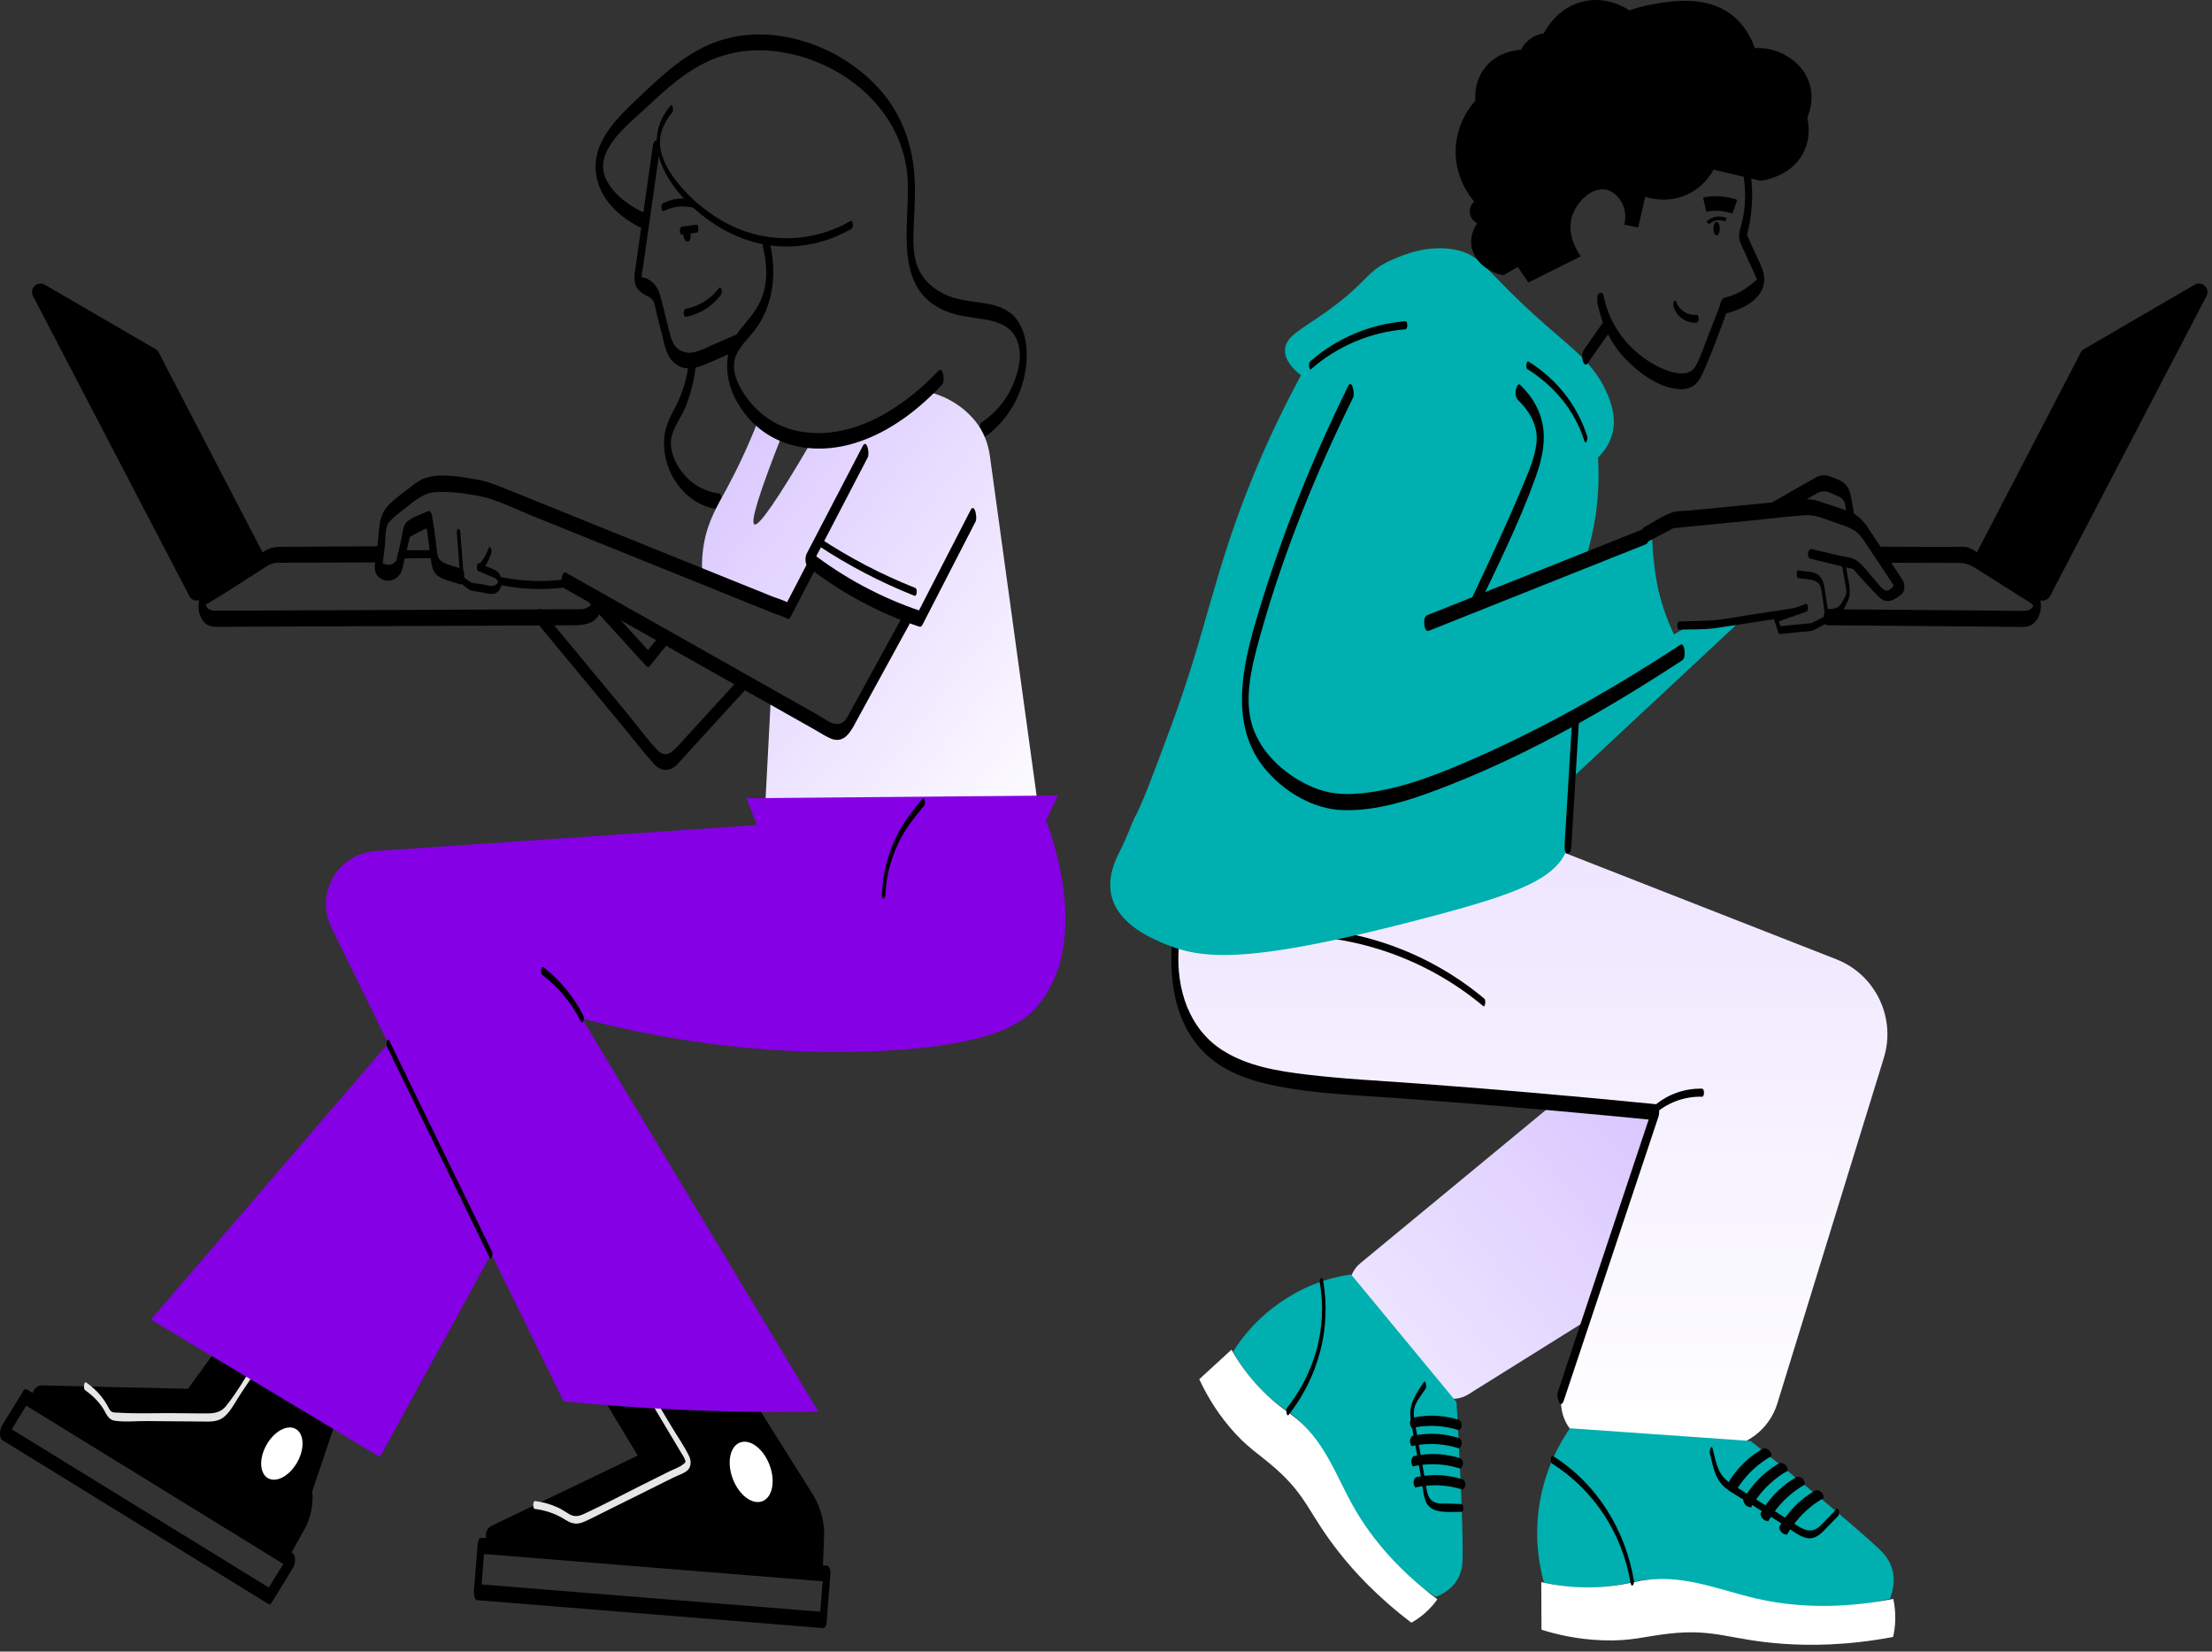 <svg width="296" height="221" viewBox="0 0 296 221" fill="none" xmlns="http://www.w3.org/2000/svg">
  <rect x="0" y="0" width="296" height="221" fill="#333333" stroke="none"/>
  <path
    d="M92.169 48.47C91.972 50.567 91.336 52.639 90.357 54.504C89.558 56.025 88.897 57.297 88.854 59.067C88.751 63.365 91.748 67.593 96.137 68.16C96.738 68.238 96.841 66.106 96.137 66.012C94.11 65.745 92.324 64.628 91.121 62.978C90.151 61.654 89.43 59.746 89.953 58.105C90.383 56.764 91.31 55.587 91.817 54.254C92.452 52.57 92.916 50.834 93.088 49.037C93.114 48.737 93.157 47.843 92.762 47.714C92.367 47.585 92.212 48.161 92.178 48.462L92.169 48.47Z"
    fill="black" />
  <path
    d="M86.266 28.505C84.222 27.551 82.118 26.081 81.114 24.001C79.284 20.237 84.008 16.73 86.369 14.504C89.135 11.9 92.02 9.261 95.601 7.843C99.182 6.425 103.055 6.459 106.688 7.422C114.219 9.416 120.746 15.475 121.416 23.503C121.931 29.622 119.166 38.586 126.551 41.629C128.2 42.308 129.969 42.445 131.713 42.729C133.456 43.012 135.217 43.597 136.024 45.359C136.925 47.336 136.316 49.759 135.474 51.65C134.581 53.644 133.181 55.285 131.378 56.506C130.82 56.884 131.094 58.947 131.627 58.577C134.933 56.334 136.986 52.587 137.346 48.625C137.518 46.725 137.303 44.663 136.256 43.03C135.388 41.68 134.014 41.036 132.494 40.718C130.596 40.322 128.621 40.305 126.809 39.557C124.997 38.81 123.494 37.503 122.79 35.69C122.086 33.876 122.206 31.994 122.275 30.155C122.361 28.118 122.507 26.09 122.404 24.061C122.189 19.669 120.798 15.501 117.886 12.158C115.267 9.15 111.789 6.906 108.01 5.669C104.232 4.431 100.118 4.182 96.288 5.437C92.114 6.803 88.86 9.837 85.734 12.794C82.608 15.75 78.58 19.377 79.989 24.328C80.813 27.241 83.355 29.347 86.009 30.585C86.653 30.885 86.85 28.788 86.258 28.513L86.266 28.505Z"
    fill="black" />
  <path
    d="M124.253 52.449C125.241 52.681 127.173 53.274 129.062 54.873C129.629 55.354 130.101 55.852 130.496 56.334C131.587 57.666 132.223 59.299 132.463 61.009C134.593 76.479 136.714 91.941 138.844 107.411C126.692 107.601 114.54 107.79 102.389 107.979C102.646 103.097 102.904 98.215 103.153 93.334L110.934 97.794C111.878 98.336 113.089 97.992 113.604 97.038C116.206 92.251 118.808 87.455 121.411 82.668C119.298 81.86 116.833 80.725 114.223 79.135C112.101 77.846 110.298 76.505 108.812 75.259C107.687 77.425 106.562 79.591 105.437 81.748C101.624 80.261 97.82 78.766 94.007 77.279C93.912 76.247 93.87 74.692 94.179 72.861C94.711 69.733 95.965 67.747 97.287 65.298C98.412 63.218 99.941 60.158 101.504 56.153C102.569 56.798 103.634 57.451 104.699 58.096C101.624 65.865 100.371 69.887 100.955 70.171C101.547 70.463 104.072 66.802 108.529 59.178C110.547 58.989 113.338 58.508 116.447 57.245C120.019 55.783 122.604 53.858 124.245 52.432L124.253 52.449Z"
    fill="url(#paint0_linear_2759_6455)" />
  <path
    d="M101.162 187.874L108.737 199.924C109.819 201.651 110.36 203.662 110.274 205.699L110.076 210.572L64.965 206.816L65.025 205.33C65.042 204.831 65.343 204.376 65.789 204.161L71.603 201.367L85.344 194.767L80.68 187.049L101.154 187.874H101.162Z"
    fill="black" />
  <path
    d="M71.609 201.91C73.052 202.099 74.426 202.571 75.654 203.362C76.994 204.221 77.715 203.878 79.063 203.207C82.043 201.729 85.015 200.242 87.995 198.764C88.725 198.403 89.455 198.042 90.185 197.672C90.726 197.406 91.687 197.114 92.091 196.65C92.538 196.134 92.478 195.369 92.194 194.802C91.507 193.401 90.562 192.069 89.764 190.728C88.888 189.258 88.012 187.789 87.127 186.319C86.921 185.975 86.732 186.981 86.887 187.247C88.304 189.619 89.721 192 91.138 194.372C91.267 194.595 91.438 194.819 91.541 195.051C91.808 195.635 91.816 195.635 91.327 196.005C90.837 196.375 90.082 196.624 89.506 196.916C88.227 197.552 86.956 198.188 85.676 198.824C83.194 200.062 80.729 201.385 78.205 202.546C77.457 202.889 76.925 203.027 76.178 202.606C75.671 202.322 75.216 201.978 74.675 201.729C73.705 201.274 72.665 200.99 71.601 200.852C71.3 200.809 71.249 201.884 71.601 201.927L71.609 201.91Z"
    fill="#E6E6E6" />
  <path
    d="M102.013 200.879C103.369 200.362 103.799 198.184 102.973 196.015C102.147 193.846 100.378 192.507 99.022 193.024C97.666 193.542 97.236 195.719 98.062 197.888C98.888 200.057 100.657 201.396 102.013 200.879Z"
    fill="white" />
  <path
    d="M110.151 215.695C104.93 215.274 99.7 214.853 94.479 214.432L69.617 212.429C67.702 212.274 65.796 212.12 63.88 211.965L64.336 213.323C64.499 211.252 64.671 209.18 64.834 207.118L64.379 207.908C69.6 208.33 74.83 208.751 80.051 209.172L104.913 211.174C106.828 211.329 108.734 211.484 110.65 211.638L110.194 210.281C110.031 212.352 109.86 214.423 109.696 216.486C109.671 216.787 109.628 217.681 110.023 217.809C110.418 217.938 110.581 217.363 110.607 217.062C110.77 214.99 110.942 212.919 111.105 210.856C111.13 210.547 111.156 209.541 110.65 209.498C105.428 209.077 100.198 208.656 94.977 208.235L70.115 206.232C68.2 206.078 66.294 205.923 64.379 205.768C64.07 205.743 63.941 206.361 63.923 206.559C63.76 208.63 63.589 210.702 63.425 212.764C63.4 213.074 63.374 214.079 63.88 214.122C69.102 214.543 74.332 214.965 79.553 215.386L104.415 217.388C106.33 217.543 108.236 217.698 110.151 217.852C110.778 217.904 110.847 215.764 110.151 215.704V215.695Z"
    fill="black" />
  <path
    d="M115.451 59.677C112.952 64.482 110.445 69.286 107.946 74.09C107.705 74.555 107.705 75.534 108.152 75.887C112.617 79.359 117.624 82.049 122.991 83.845C123.232 83.931 123.343 83.776 123.455 83.57C125.817 78.972 128.187 74.383 130.549 69.784C130.823 69.243 130.411 67.24 129.879 68.263C127.517 72.861 125.147 77.451 122.785 82.049L123.249 81.774C117.89 79.978 112.875 77.288 108.409 73.815L108.615 75.612C111.115 70.807 113.622 66.003 116.121 61.198C116.405 60.657 115.984 58.654 115.451 59.677Z"
    fill="black" />
  <path
    d="M121.086 81.911C119.059 85.607 117.032 89.311 115.005 93.007L113.631 95.508C113.245 96.213 112.91 96.909 111.931 96.874C111.132 96.849 110.213 96.109 109.561 95.731C101.025 90.91 92.488 86.097 83.952 81.275C81.213 79.728 78.464 78.181 75.725 76.634C75.132 76.299 74.892 78.379 75.476 78.705C82.604 82.728 89.732 86.75 96.859 90.772L108.865 97.545C109.569 97.94 110.265 98.396 110.995 98.748C113.082 99.754 113.975 97.631 114.774 96.161C117.101 91.915 119.428 87.661 121.755 83.415C122.047 82.882 121.644 80.88 121.086 81.894V81.911Z"
    fill="black" />
  <path
    d="M108.487 74.503C107.362 76.669 106.237 78.835 105.112 80.992L105.576 80.717C104.897 80.305 104.013 80.081 103.283 79.789L97.383 77.408L80.671 70.661L67.162 65.204C65.874 64.68 64.818 64.319 63.41 64.095C61.417 63.769 58.978 63.313 57.012 63.932C56.299 64.155 55.724 64.576 55.131 65.023C54.16 65.745 53.181 66.484 52.28 67.301C51.138 68.341 50.828 69.45 50.708 70.988C50.597 72.337 50.451 73.678 50.236 75.019C50.073 76.007 50.064 76.91 51.009 77.46C51.876 77.967 52.924 77.666 53.499 76.867C53.834 76.411 53.903 75.835 54.032 75.294L54.933 71.461L54.65 71.951C55.586 71.418 56.522 70.928 57.51 70.49L56.977 70C57.295 71.667 57.415 73.369 57.69 75.036C57.793 75.681 57.879 76.385 58.368 76.867C59.099 77.589 60.558 77.821 61.512 78.173C62.207 78.431 62.353 76.317 61.761 76.102C60.953 75.801 59.777 75.603 59.073 75.113C58.446 74.666 58.489 73.773 58.394 73.042C58.214 71.658 58.059 70.275 57.793 68.908C57.742 68.659 57.561 68.281 57.261 68.418C56.41 68.796 54.65 69.338 54.195 70.154C53.886 70.704 53.843 71.547 53.705 72.157C53.499 73.051 53.293 73.945 53.078 74.838C53.061 74.924 53.053 75.036 53.018 75.113C53.139 74.864 52.718 75.354 52.555 75.431C51.945 75.741 51.232 75.526 50.846 74.984L51.06 76.196C51.241 75.165 51.387 74.134 51.498 73.094C51.584 72.26 51.524 71.323 51.747 70.507C51.859 70.103 51.893 70.077 52.177 69.75C52.743 69.106 53.491 68.582 54.16 68.057C55.397 67.086 56.556 66.003 58.188 65.866C60.078 65.711 62.121 66.012 63.968 66.347C66.372 66.785 68.657 67.988 70.915 68.9C79.924 72.535 88.941 76.179 97.95 79.815L103.334 81.989C103.97 82.247 104.751 82.436 105.344 82.797C105.567 82.934 105.722 82.685 105.807 82.522C106.932 80.356 108.057 78.19 109.182 76.033C109.466 75.492 109.045 73.489 108.513 74.512L108.487 74.503Z"
    fill="black" />
  <path
    d="M87.355 19.566C86.608 24.817 85.861 30.068 85.114 35.32C85.002 36.127 84.796 36.978 84.959 37.795C85.114 38.56 85.526 38.989 86.17 39.376C86.625 39.651 87.243 39.849 87.458 40.339C87.69 40.855 87.759 41.516 87.896 42.058L88.566 44.671C88.892 45.934 89.081 47.421 90.043 48.383C91.486 49.827 93.152 49.286 94.758 48.59C96.115 47.997 97.48 47.412 98.837 46.819C99.421 46.57 99.258 44.456 98.588 44.748C97.463 45.238 96.338 45.719 95.213 46.209C93.976 46.742 92.645 47.584 91.271 47C89.897 46.415 89.734 44.98 89.399 43.682C89.038 42.264 88.695 40.846 88.317 39.436C88.051 38.431 87.252 37.417 86.161 37.15C85.732 37.047 85.912 37.4 85.869 36.987C85.835 36.635 85.981 36.17 86.032 35.827C86.445 32.922 86.857 30.017 87.269 27.112C87.604 24.783 87.93 22.462 88.265 20.133C88.308 19.832 88.317 18.938 87.939 18.809C87.527 18.68 87.398 19.265 87.355 19.557V19.566Z"
    fill="black" />
  <path
    d="M89.736 14.126C85.812 18.698 88.792 24.13 92.562 27.611C95.679 30.49 99.501 32.535 103.786 32.922C107.333 33.24 110.897 32.381 113.971 30.602C114.254 30.438 114.143 29.398 113.842 29.562C108.921 32.415 102.884 32.664 97.766 30.146C94.872 28.719 92.184 26.493 90.26 23.907C89.41 22.763 88.68 21.466 88.405 20.047C88.044 18.174 88.757 16.455 89.968 15.045C90.166 14.813 90.011 13.782 89.728 14.117L89.736 14.126Z"
    fill="black" />
  <path
    d="M102.137 33.283C102.695 35.543 102.747 37.889 101.845 40.072C101.166 41.705 99.981 42.909 98.908 44.284C96.692 47.103 96.924 50.807 98.65 53.824C101.965 59.634 108.475 61.172 114.572 59.23C119.063 57.803 122.868 54.855 126.071 51.469C126.492 51.031 126.208 48.968 125.59 49.612C120.884 54.58 113.997 59.092 106.826 57.691C103.872 57.115 101.398 55.371 99.698 52.896C98.667 51.392 97.74 49.38 98.487 47.567C99.019 46.278 100.144 45.298 100.977 44.206C103.614 40.769 103.966 36.308 102.953 32.2C102.858 31.813 102.652 31.564 102.309 31.813C101.965 32.062 102.06 32.956 102.137 33.283Z"
    fill="black" />
  <path
    d="M88.812 28.237C89.997 27.636 91.354 27.472 92.659 27.773C92.934 27.833 93.02 26.776 92.659 26.699C91.32 26.398 89.911 26.587 88.692 27.206C88.4 27.352 88.503 28.401 88.821 28.246L88.812 28.237Z"
    fill="black" />
  <path
    d="M91.217 31.4L92.969 31.168L93.218 31.134C93.424 31.108 93.459 30.756 93.45 30.601C93.45 30.472 93.442 30.335 93.382 30.223C93.356 30.163 93.296 30.051 93.218 30.068L91.466 30.3L91.217 30.335C91.011 30.36 90.977 30.713 90.986 30.867C90.986 30.996 90.994 31.134 91.054 31.246C91.08 31.306 91.14 31.418 91.217 31.4Z"
    fill="black" />
  <path
    d="M92.046 32.336C92.309 32.301 92.472 31.891 92.41 31.421C92.348 30.95 92.084 30.597 91.82 30.632C91.557 30.667 91.394 31.077 91.457 31.547C91.519 32.018 91.783 32.371 92.046 32.336Z"
    fill="black" />
  <path
    d="M91.738 42.402C93.627 42.05 95.311 41.001 96.461 39.463C96.607 39.265 96.607 38.956 96.547 38.723C96.513 38.586 96.367 38.337 96.221 38.534C95.13 39.995 93.533 41.001 91.738 41.328C91.386 41.396 91.446 42.453 91.738 42.402Z"
    fill="black" />
  <path
    d="M61.143 71.453C61.281 73.232 61.418 75.002 61.556 76.781C61.581 77.082 61.599 77.391 61.624 77.692C61.667 78.088 61.873 78.216 62.174 78.44L62.775 78.887C63.033 79.076 63.367 79.076 63.677 79.128C64.226 79.222 64.776 79.299 65.317 79.428C65.729 79.523 66.15 79.506 66.511 79.257C67.223 78.758 67.292 77.658 66.906 76.927C66.7 76.541 66.399 76.326 66.004 76.171C65.368 75.93 64.75 75.638 64.123 75.363C63.788 75.217 63.703 76.274 63.994 76.403C64.484 76.618 64.982 76.824 65.472 77.039C65.832 77.194 66.27 77.288 66.519 77.624C66.708 77.881 66.691 77.976 66.416 78.191C66.064 78.474 65.669 78.44 65.265 78.337C64.793 78.216 64.295 78.165 63.814 78.079C63.514 78.027 63.144 78.045 62.895 77.856L61.916 77.134L62.079 77.512C61.916 75.397 61.753 73.292 61.59 71.177C61.581 71.04 61.495 70.713 61.298 70.799C61.1 70.885 61.117 71.306 61.135 71.461L61.143 71.453Z"
    fill="black" />
  <path
    d="M67.074 78.301C70.063 78.912 73.137 78.989 76.152 78.525C76.504 78.473 76.452 77.407 76.152 77.451C73.137 77.915 70.063 77.837 67.074 77.227C66.791 77.167 66.714 78.233 67.074 78.301Z"
    fill="black" />
  <path
    d="M45.226 189.344L41.791 199.52C41.954 201.351 41.568 203.181 40.666 204.78L38.519 208.604L3.91 187.161L4.563 185.992C4.786 185.597 5.207 185.356 5.653 185.373L11.45 185.511L25.156 185.837L29.158 180.328L45.226 189.352V189.344Z"
    fill="black" />
  <path
    d="M11.389 186.027C12.316 186.663 13.115 187.445 13.742 188.381C14.231 189.121 14.403 189.954 15.373 190.109C16.73 190.315 18.267 190.135 19.65 190.152C21.033 190.169 22.355 190.178 23.712 190.186C25.069 190.195 26.417 190.221 27.774 190.221C28.684 190.221 29.474 190.092 30.161 189.439C30.977 188.665 31.544 187.496 32.171 186.559C32.935 185.416 33.691 184.282 34.455 183.139C34.627 182.89 34.447 181.867 34.215 182.211C32.91 184.162 31.724 186.319 30.247 188.141C29.414 189.164 28.358 189.138 27.139 189.129C25.859 189.121 24.571 189.103 23.291 189.095C20.809 189.069 18.285 189.189 15.803 189.026C15.519 189.009 15.167 189.052 14.91 188.88C14.652 188.708 14.463 188.21 14.308 187.96C14.059 187.556 13.81 187.17 13.51 186.8C12.934 186.095 12.264 185.494 11.517 184.978C11.251 184.798 11.114 185.82 11.389 186.018V186.027Z"
    fill="#E6E6E6" />
  <path
    d="M39.777 195.66C40.798 193.839 40.704 191.844 39.566 191.205C38.429 190.567 36.679 191.525 35.658 193.347C34.636 195.168 34.731 197.162 35.868 197.801C37.005 198.44 38.755 197.481 39.777 195.66Z"
    fill="white" />
  <path
    d="M36.185 212.559C32.174 210.092 28.164 207.617 24.153 205.15L4.994 193.358C3.534 192.456 2.074 191.562 0.614 190.659L0.726 192.619C1.705 191.029 2.684 189.439 3.663 187.849L3.302 187.961C7.313 190.427 11.323 192.903 15.334 195.369L34.493 207.161C35.953 208.064 37.413 208.957 38.873 209.86L38.761 207.9L35.824 212.67C35.575 213.083 35.507 213.676 35.652 214.14C35.73 214.363 36.03 214.965 36.297 214.527L39.233 209.757C39.508 209.31 39.672 208.132 39.122 207.797C35.111 205.33 31.101 202.855 27.09 200.389C20.701 196.461 14.32 192.524 7.931 188.597C6.471 187.694 5.011 186.8 3.551 185.898C3.423 185.821 3.259 185.889 3.191 186.01C2.212 187.6 1.233 189.19 0.254 190.78C-0.021 191.227 -0.184 192.404 0.365 192.739C4.376 195.206 8.386 197.681 12.397 200.148L31.556 211.94C33.016 212.842 34.476 213.736 35.936 214.638C36.503 214.982 36.76 212.919 36.185 212.567V212.559Z"
    fill="black" />
  <path
    d="M99.217 90.524C97.431 92.483 95.636 94.434 93.85 96.394L90.672 99.866C89.951 100.657 89.049 101.465 88.027 100.416C86.533 98.878 85.245 97.056 83.879 95.405L76.82 86.88C75.36 85.118 73.9 83.356 72.44 81.594C71.891 80.932 71.564 82.969 71.959 83.45C75.609 87.851 79.259 92.26 82.9 96.66C84.429 98.508 85.915 100.425 87.503 102.221C88.431 103.27 89.667 103.278 90.629 102.273C91.462 101.405 92.261 100.493 93.068 99.6C95.275 97.193 97.474 94.778 99.681 92.371C100.093 91.925 99.801 89.862 99.2 90.515L99.217 90.524Z"
    fill="black" />
  <path
    d="M79.095 81.018C81.251 83.382 83.397 85.745 85.553 88.109L86.472 89.123C86.626 89.295 86.79 89.312 86.953 89.123C87.683 88.22 88.404 87.318 89.134 86.415C89.435 86.046 89.418 85.384 89.306 84.946C89.228 84.654 88.962 84.181 88.662 84.559C87.932 85.462 87.21 86.364 86.48 87.266H86.961C84.806 84.903 82.659 82.539 80.503 80.176L79.584 79.162C79.267 78.818 79.018 79.239 78.94 79.548C78.837 79.952 78.803 80.674 79.112 81.018H79.095Z"
    fill="black" />
  <path
    d="M21.243 47.18L35.052 73.746C35.327 74.27 35.155 74.906 34.657 75.224L26.963 80.183C26.404 80.544 25.649 80.347 25.34 79.754L4.411 39.608C3.887 38.594 5.004 37.528 5.991 38.096L20.814 46.716C21.003 46.828 21.149 46.982 21.252 47.172L21.243 47.18Z"
    fill="black" />
  <path
    d="M57.999 73.617C56.849 73.617 55.689 73.626 54.538 73.634H54.04C53.705 73.634 53.705 74.709 54.04 74.709C55.191 74.709 56.35 74.7 57.501 74.692H57.999C58.334 74.692 58.334 73.617 57.999 73.617Z"
    fill="black" />
  <path
    d="M78.978 80.691C79.055 80.742 79.287 80.957 79.347 80.966C79.863 81.086 79.167 80.777 79.485 80.716C79.356 80.742 79.133 80.974 78.995 81.052C78.635 81.284 78.283 81.473 77.853 81.524C77.776 81.524 77.699 81.524 77.613 81.524C77.08 81.541 76.548 81.524 76.007 81.524L69.257 81.55L48.354 81.636L30.973 81.713H29.1C28.972 81.713 28.843 81.731 28.723 81.722C28.705 81.722 28.688 81.722 28.671 81.722C28.293 81.688 27.709 81.507 27.598 81.069C27.503 80.708 27.546 80.906 27.864 80.716C30.26 79.316 32.57 77.743 34.923 76.264C35.601 75.835 36.194 75.336 37.018 75.31C38.195 75.276 39.371 75.302 40.548 75.293L50.02 75.25H50.69C51.351 75.25 51.36 73.093 50.69 73.102C47.882 73.119 45.065 73.127 42.257 73.145L37.551 73.17C36.726 73.17 36.099 73.299 35.387 73.746C32.819 75.371 30.131 76.875 27.658 78.628C26.095 79.737 26.155 83.252 28.242 83.802C28.637 83.905 29.066 83.871 29.47 83.871C35 83.845 40.531 83.828 46.061 83.802L68.836 83.707L76.179 83.673C77.836 83.673 79.966 83.664 80.387 81.559C80.618 80.398 80.241 79.247 79.219 78.611C78.66 78.258 78.394 80.33 78.97 80.682L78.978 80.691Z"
    fill="black" />
  <path d="M51.936 139.625L20.195 176.565L50.845 194.957L65.685 167.867L51.936 139.625Z" fill="#8500E4" />
  <path
    d="M101.301 110.404L99.884 106.811L141.56 106.441L139.972 109.776C140.71 111.684 146.052 126.054 138.847 134.589C137.095 136.66 133.213 140.038 116.725 140.674C107.501 141.026 94.07 140.536 77.891 136.291C88.428 153.824 98.965 171.357 109.502 188.89C103.671 188.993 97.522 188.924 91.073 188.632C85.62 188.391 80.398 188.004 75.426 187.515C65.069 166.38 54.704 145.238 44.347 124.103C42.123 119.565 45.206 114.22 50.247 113.876L101.318 110.395L101.301 110.404Z"
    fill="#8500E4" />
  <path
    d="M123.465 106.845C122.203 108.375 120.983 109.896 120.081 111.675C118.819 114.168 118.123 116.926 118.012 119.711C118.012 119.84 118.046 120.261 118.244 120.244C118.441 120.227 118.475 119.84 118.475 119.711C118.579 117.047 119.334 114.417 120.597 112.07C121.438 110.498 122.563 109.148 123.688 107.782C123.886 107.55 123.723 106.518 123.448 106.853L123.465 106.845Z"
    fill="black" />
  <path
    d="M72.584 130.445C74.731 132.104 76.5 134.236 77.72 136.668C77.814 136.857 77.96 136.857 78.055 136.668C78.157 136.462 78.157 136.109 78.055 135.912C76.784 133.376 74.963 131.15 72.713 129.414C72.532 129.277 72.438 129.698 72.421 129.792C72.395 129.998 72.404 130.317 72.584 130.454V130.445Z"
    fill="black" />
  <path
    d="M51.761 140.011C55.772 148.253 59.791 156.495 63.801 164.737C64.368 165.906 64.944 167.075 65.51 168.253C65.759 168.768 65.974 167.763 65.845 167.496C61.835 159.254 57.816 151.012 53.805 142.77C53.238 141.601 52.663 140.432 52.096 139.254C51.847 138.739 51.632 139.744 51.761 140.011Z"
    fill="black" />
  <path
    d="M109.459 72.981C113.521 75.671 117.84 77.923 122.366 79.719C122.71 79.857 122.787 78.799 122.495 78.679C117.969 76.883 113.65 74.631 109.588 71.941C109.321 71.76 109.175 72.792 109.459 72.981Z"
    fill="black" />
  <path
    d="M64.558 76.205C65.099 75.569 65.486 74.829 65.735 74.03C65.803 73.815 65.795 73.48 65.649 73.291C65.494 73.102 65.365 73.351 65.323 73.48C65.314 73.514 65.297 73.549 65.288 73.583C65.271 73.635 65.288 73.583 65.297 73.558C65.288 73.583 65.279 73.609 65.271 73.626C65.245 73.704 65.211 73.79 65.177 73.867C65.099 74.056 65.005 74.245 64.902 74.426C64.876 74.477 64.927 74.383 64.902 74.443C64.893 74.46 64.876 74.486 64.867 74.503C64.841 74.546 64.816 74.58 64.79 74.623C64.739 74.701 64.687 74.787 64.627 74.864C64.532 75.001 64.429 75.13 64.318 75.259C64.249 75.337 64.223 75.483 64.206 75.577C64.189 75.706 64.189 75.861 64.232 75.99C64.275 76.136 64.395 76.368 64.558 76.179V76.205Z"
    fill="black" />
  <path
    d="M278.432 47.182L264.623 73.748C264.348 74.272 264.52 74.908 265.018 75.226L272.712 80.185C273.271 80.546 274.026 80.349 274.336 79.756L295.264 39.61C295.788 38.596 294.671 37.53 293.684 38.097L278.861 46.718C278.672 46.83 278.526 46.984 278.423 47.173L278.432 47.182Z"
    fill="black" />
  <path
    d="M251.854 75.295C255.315 75.304 258.776 75.321 262.237 75.329C263.465 75.329 264.212 75.94 265.234 76.584L270.679 80.022C271.168 80.332 271.709 80.607 272.121 81.028C272.121 81.028 272.25 80.521 272.104 80.985C272.044 81.183 271.838 81.423 271.726 81.501C271.512 81.664 271.254 81.707 270.988 81.733C270.911 81.733 270.833 81.733 270.747 81.733C269.597 81.767 268.437 81.715 267.295 81.707L254.061 81.595C250.892 81.569 247.715 81.543 244.546 81.518C243.885 81.518 243.876 83.658 244.546 83.666C252.155 83.727 259.764 83.787 267.381 83.855C268.54 83.864 269.7 83.916 270.859 83.881C273.315 83.812 273.83 79.953 272.053 78.656C270.661 77.641 269.116 76.799 267.664 75.88L264.873 74.118C264.418 73.834 263.954 73.456 263.439 73.284C262.812 73.078 262.048 73.172 261.404 73.172H257.591C255.684 73.155 253.769 73.147 251.863 73.147C251.202 73.147 251.193 75.295 251.863 75.295H251.854Z"
    fill="black" />
  <path
    d="M207.346 148.125C198.913 155.095 190.48 162.057 182.038 169.027C180.286 170.471 180.088 173.075 181.591 174.777C184.855 178.464 188.118 182.143 191.381 185.83C192.678 187.291 194.842 187.609 196.5 186.569L212.559 176.539C215.547 167.3 218.544 158.052 221.533 148.813"
    fill="url(#paint1_linear_2759_6455)" />
  <path
    d="M221.531 148.813C220.431 151.795 210.358 182.504 209.267 185.486C207.816 189.422 210.71 193.608 214.901 193.642C219.839 193.685 224.777 193.72 229.715 193.763C233.433 193.797 236.731 191.373 237.83 187.815L252.086 141.559C253.743 136.17 250.97 130.412 245.722 128.357C232.497 123.175 219.272 118.001 206.055 112.818C189.412 115.741 174.152 118.413 157.517 121.336C156.135 129.862 157.191 139.986 165.727 142.745C181.529 147.859 187.583 145.891 207.352 148.117"
    fill="url(#paint2_linear_2759_6455)" />
  <path
    d="M172.331 125.186C181.872 125.143 191.181 128.512 198.498 134.64C198.721 134.82 198.876 133.84 198.618 133.626C191.275 127.472 181.906 124.094 172.331 124.137C172.004 124.137 172.004 125.186 172.331 125.186Z"
    fill="black" />
  <path
    d="M156.799 126.527C156.498 131.52 157.331 136.901 160.938 140.639C163.574 143.381 167.207 144.618 170.857 145.332C176.044 146.346 181.385 146.544 186.641 146.913C191.261 147.24 195.882 147.601 200.493 147.979C207.509 148.563 214.526 149.199 221.533 149.896L221.13 148.28C219.704 152.543 218.287 156.814 216.862 161.077C214.577 167.919 212.301 174.76 210.017 181.601C209.493 183.165 208.969 184.73 208.454 186.294C208.222 186.981 208.832 188.7 209.27 187.377C210.695 183.114 212.112 178.842 213.538 174.579C215.822 167.738 218.098 160.897 220.382 154.055C220.906 152.491 221.43 150.927 221.945 149.363C222.066 149.01 222.109 147.799 221.542 147.747C210.876 146.69 200.201 145.753 189.518 144.971C184.597 144.61 179.659 144.369 174.756 143.776C170.925 143.312 166.872 142.65 163.574 140.527C159.04 137.614 157.408 132.285 157.717 127.094C157.735 126.793 157.786 125.899 157.391 125.77C156.996 125.642 156.824 126.217 156.807 126.518L156.799 126.527Z"
    fill="black" />
  <path
    d="M227.772 145.675C225.29 145.607 222.851 146.543 221.047 148.254C220.876 148.417 220.85 148.692 220.884 148.916C220.893 148.993 221.013 149.448 221.176 149.294C222.945 147.601 225.324 146.681 227.772 146.75C228.098 146.758 228.107 145.684 227.772 145.675Z"
    fill="black" />
  <path
    d="M180.802 170.541C178.826 170.807 175.529 171.512 171.741 173.996C168.143 176.36 166.048 179.196 165 180.863C165.756 182.23 167.01 184.181 168.976 186.132C170.513 187.644 171.827 188.512 172.343 188.865C178.32 193.033 179.024 201.155 186.272 208.804C187.406 209.999 189.303 211.821 192.094 213.686C192.962 213.351 194.19 212.706 194.971 211.443C195.641 210.351 195.701 209.243 195.718 208.71C195.796 206.149 195.53 198.259 194.903 187.61"
    fill="#00AFAF" />
  <path
    d="M164.787 180.604C163.353 181.919 161.919 183.234 160.484 184.549C161.232 186.165 162.485 188.52 164.538 190.952C166.805 193.651 168.402 194.493 170.618 196.436C174.981 200.269 175.075 202.521 179.189 207.729C181.147 210.213 184.23 213.625 188.867 217.131C189.391 216.839 190.001 216.435 190.636 215.885C191.4 215.223 191.95 214.553 192.336 214.003C186.316 209.491 183.01 204.97 181.086 201.558C178.648 197.235 177.17 192.473 172.739 189.251C172.052 188.752 170.644 187.815 168.961 186.122C166.917 184.068 165.594 182.031 164.787 180.596V180.604Z"
    fill="white" />
  <path
    d="M176.608 171.649C177.664 177.657 175.947 183.647 172.211 188.417C172.031 188.65 172.185 189.655 172.443 189.32C176.428 184.24 178.171 177.752 177.054 171.366C176.934 170.67 176.531 171.177 176.608 171.641V171.649Z"
    fill="black" />
  <path
    d="M190.55 184.919C189.485 186.492 188.472 187.884 188.772 189.904C188.927 190.935 189.142 191.958 189.322 192.989L190.249 198.206C190.413 199.126 190.456 200.389 190.945 201.214C191.804 202.65 194.157 202.254 195.574 202.306C195.892 202.315 195.909 201.266 195.574 201.257L193.916 201.197C193.298 201.18 192.508 201.257 191.933 201C190.885 200.518 190.911 199.16 190.73 198.189L189.262 189.964C189.099 189.053 189.185 188.202 189.7 187.394C190.035 186.861 190.413 186.346 190.765 185.83C190.928 185.589 190.765 184.592 190.533 184.928L190.55 184.919Z"
    fill="black" />
  <path
    d="M188.908 193.506C188.865 193.454 188.607 193.11 188.693 192.663C188.745 192.397 188.899 192.225 188.968 192.148C189.999 191.916 191.484 191.727 193.228 191.967C194.018 192.079 194.722 192.259 195.314 192.457C195.357 192.491 195.598 192.724 195.606 193.093C195.606 193.531 195.28 193.789 195.246 193.815C194.687 193.626 194.035 193.463 193.305 193.351C191.51 193.076 189.973 193.274 188.899 193.514L188.908 193.506Z"
    fill="black" />
  <path
    d="M188.908 191.082C188.865 191.03 188.607 190.686 188.693 190.24C188.745 189.973 188.899 189.801 188.968 189.724C189.999 189.492 191.484 189.303 193.228 189.543C194.018 189.655 194.722 189.836 195.314 190.033C195.357 190.068 195.598 190.3 195.606 190.669C195.606 191.108 195.28 191.365 195.246 191.391C194.687 191.202 194.035 191.039 193.305 190.927C191.51 190.652 189.973 190.85 188.899 191.09L188.908 191.082Z"
    fill="black" />
  <path
    d="M189.08 196.213C189.037 196.161 188.779 195.817 188.865 195.37C188.917 195.104 189.071 194.932 189.14 194.855C190.17 194.623 191.656 194.434 193.399 194.674C194.189 194.786 194.894 194.966 195.486 195.164C195.529 195.199 195.77 195.431 195.778 195.8C195.778 196.238 195.452 196.496 195.418 196.522C194.859 196.333 194.207 196.17 193.477 196.058C191.682 195.783 190.145 195.981 189.071 196.221L189.08 196.213Z"
    fill="black" />
  <path
    d="M189.396 199.031C189.353 198.979 189.096 198.636 189.181 198.189C189.233 197.922 189.388 197.75 189.456 197.673C190.487 197.441 191.972 197.252 193.716 197.493C194.506 197.604 195.21 197.785 195.803 197.982C195.846 198.017 196.086 198.249 196.095 198.619C196.095 199.057 195.768 199.315 195.734 199.34C195.176 199.151 194.523 198.988 193.793 198.876C191.998 198.601 190.461 198.799 189.388 199.04L189.396 199.031Z"
    fill="black" />
  <path
    d="M210.076 191.115C208.84 192.903 206.787 196.392 206.006 201.265C205.267 205.898 206.023 209.671 206.598 211.742C208.256 212.138 210.746 212.559 213.752 212.396C216.096 212.267 217.762 211.837 218.424 211.682C226.17 209.912 233.229 215.301 244.711 215.051C246.506 215.017 249.365 214.819 252.912 213.925C253.273 212.98 253.659 211.519 253.204 209.963C252.818 208.614 251.967 207.763 251.547 207.359C249.537 205.417 243.32 200.122 234.277 192.817"
    fill="#00AFAF" />
  <path
    d="M206.247 211.708C206.255 213.831 206.264 215.954 206.273 218.068C208.119 218.653 210.936 219.358 214.405 219.486C218.244 219.633 220.09 218.962 223.276 218.601C229.563 217.888 231.452 219.461 238.657 219.959C242.101 220.2 247.108 220.217 253.325 219.04C253.471 218.404 253.6 217.613 253.617 216.702C253.643 215.602 253.505 214.665 253.351 213.952C245.304 215.507 239.233 214.854 235.076 213.909C229.803 212.705 224.891 210.411 219.043 211.622C218.141 211.811 216.346 212.258 213.753 212.379C210.592 212.525 207.982 212.095 206.238 211.7L206.247 211.708Z"
    fill="white" />
  <path
    d="M207.674 195.826C213.333 199.401 217.086 205.237 218.203 211.821C218.323 212.517 218.727 212.01 218.649 211.546C217.49 204.687 213.72 198.559 207.803 194.82C207.528 194.649 207.399 195.654 207.683 195.835L207.674 195.826Z"
    fill="black" />
  <path
    d="M228.799 194.407C229.229 196.195 229.478 198.095 231.092 199.255C231.985 199.899 232.973 200.449 233.909 201.034L238.744 204.076C239.611 204.626 240.616 205.503 241.629 205.77C242.737 206.062 243.476 205.417 244.189 204.687L245.992 202.83C246.198 202.615 246.061 201.61 245.76 201.928L244.335 203.397C243.751 203.999 243.21 204.73 242.299 204.79C241.269 204.867 240.109 203.844 239.285 203.329C236.709 201.704 234.115 200.106 231.547 198.464C229.856 197.381 229.624 195.662 229.194 193.875C229.04 193.213 228.713 194.072 228.799 194.407Z"
    fill="black" />
  <path
    d="M232.125 199.754C232.048 199.754 231.584 199.711 231.292 199.307C231.112 199.066 231.086 198.817 231.086 198.705C231.661 197.7 232.589 196.359 234.057 195.13C234.727 194.571 235.38 194.141 235.972 193.806C236.032 193.806 236.393 193.772 236.702 194.038C237.063 194.356 237.02 194.812 237.02 194.855C236.462 195.173 235.844 195.568 235.225 196.084C233.697 197.33 232.726 198.714 232.125 199.754Z"
    fill="black" />
  <path
    d="M234.316 201.705C234.239 201.705 233.775 201.662 233.483 201.258C233.303 201.017 233.277 200.768 233.277 200.656C233.853 199.651 234.78 198.31 236.249 197.081C236.919 196.522 237.571 196.092 238.164 195.757C238.224 195.757 238.585 195.723 238.894 195.989C239.254 196.307 239.212 196.763 239.212 196.806C238.653 197.124 238.035 197.519 237.417 198.035C235.888 199.281 234.918 200.665 234.316 201.705Z"
    fill="black" />
  <path
    d="M236.617 203.552C236.54 203.552 236.076 203.509 235.784 203.106C235.604 202.865 235.578 202.616 235.578 202.504C236.154 201.498 237.081 200.158 238.549 198.929C239.219 198.37 239.872 197.94 240.465 197.605C240.525 197.605 240.885 197.571 241.195 197.837C241.555 198.155 241.512 198.611 241.512 198.654C240.954 198.972 240.336 199.367 239.717 199.883C238.189 201.129 237.218 202.513 236.617 203.552Z"
    fill="black" />
  <path
    d="M239.125 205.357C239.048 205.357 238.584 205.314 238.292 204.91C238.112 204.67 238.086 204.42 238.086 204.309C238.661 203.303 239.589 201.962 241.057 200.733C241.727 200.175 242.38 199.745 242.972 199.41C243.032 199.41 243.393 199.375 243.702 199.642C244.063 199.96 244.02 200.415 244.02 200.458C243.462 200.776 242.844 201.172 242.225 201.687C240.697 202.933 239.726 204.317 239.125 205.357Z"
    fill="black" />
  <path d="M232.325 83.631L210.28 104.189L208.176 102.96L209.198 93.721L225.858 83.786L232.325 83.631Z"
    fill="#00AFAF" />
  <path
    d="M174.1 50.199C170.854 56.216 168.673 61.252 167.359 64.527C162.352 76.946 161.433 84.415 156.753 97.049C154.151 104.062 152.854 107.569 151.755 109.562C151.506 110.018 150.939 111.754 149.848 113.903C149.359 114.865 148.053 117.375 148.783 120.057C149.814 123.838 154.288 125.677 156.238 126.451C161.124 128.385 167.342 129.029 191.267 122.704C202.843 119.644 208.597 117.59 209.825 113.189C210.169 111.96 209.903 111.247 210.177 105.97C210.392 101.819 210.658 98.45 210.839 96.292C215.373 93.559 219.916 90.826 224.45 88.093C224.991 87.766 225.172 87.088 224.863 86.537C223.849 84.733 222.741 82.292 221.994 79.275C221.367 76.731 221.067 72.941 221.05 71.102C221.05 70.56 220.646 71.677 220.122 71.798C219.89 71.849 219.65 71.909 219.392 71.995C218.113 72.416 217.46 73.027 216.79 73.413C215.966 73.895 214.617 74.342 212.41 74.007C212.943 72.184 213.449 69.95 213.716 67.38C213.956 65.059 213.947 62.98 213.836 61.226C214.428 60.65 215.304 59.636 215.725 58.149C216.026 57.109 216.249 55.339 215.012 52.546C213.338 48.755 210.641 46.822 206.811 43.47C198.558 36.224 198.378 34.024 194.505 33.371C190.932 32.761 187.832 34.093 186.381 34.712C182.636 36.319 183.16 37.728 177.235 41.897C174.006 44.166 172.031 45.025 171.953 46.787C171.885 48.214 173.095 49.443 174.083 50.217L174.1 50.199Z"
    fill="#00AFAF" />
  <path
    d="M214.989 42.472C213.976 43.908 212.971 45.352 211.957 46.787C211.683 47.182 211.657 47.81 211.786 48.257C211.863 48.514 212.146 49.056 212.43 48.643C213.443 47.208 214.448 45.764 215.461 44.329C215.736 43.933 215.762 43.306 215.633 42.859C215.556 42.601 215.272 42.06 214.989 42.472Z"
    fill="black" />
  <path
    d="M213.802 40.735C214.36 43.494 215.623 46.106 217.606 48.126C219.418 49.965 221.978 51.891 224.666 52.062C226.237 52.166 227.113 51.504 227.74 50.172C229.037 47.421 230.024 44.499 231.106 41.672L230.772 41.99C232.979 41.465 235.993 40.125 236.079 37.503C236.113 36.601 235.77 35.793 235.392 34.994C234.748 33.601 234.104 32.218 233.52 30.799L233.597 32.097C234.481 29.141 234.688 26.029 234.232 22.978C234.018 21.543 233.176 22.592 233.322 23.546C233.614 25.531 233.597 27.534 233.176 29.502C233.013 30.249 232.626 31.057 232.738 31.839C232.833 32.527 233.236 33.223 233.511 33.859C233.897 34.744 234.318 35.621 234.722 36.506C234.834 36.755 234.928 37.039 235.057 37.271C235.091 37.331 235.117 37.426 235.134 37.495C235.022 37.005 235.211 37.366 234.954 37.563C234.241 38.096 233.614 38.655 232.807 39.076C232.377 39.3 231.931 39.489 231.467 39.643C231.167 39.738 230.763 39.755 230.531 39.987C230.265 40.236 230.136 40.932 230.007 41.268C229.853 41.68 229.689 42.093 229.526 42.505C229.183 43.399 228.831 44.293 228.479 45.187C227.989 46.442 227.568 47.808 226.898 48.986C225.816 50.919 222.656 49.536 221.213 48.702C217.804 46.725 215.391 43.537 214.609 39.66C214.532 39.265 214.3 39.033 213.965 39.274C213.63 39.514 213.725 40.408 213.793 40.743L213.802 40.735Z"
    fill="black" />
  <path
    d="M214.919 25.377C216.105 25.626 216.792 26.726 216.929 26.959C217.805 28.368 217.41 29.829 217.341 30.07C217.968 30.19 218.595 30.31 219.213 30.431L220.158 26.323C220.725 26.512 222.932 27.182 225.44 26.168C227.896 25.179 229.012 23.237 229.304 22.696L235.556 24.191C235.822 24.165 239.721 23.71 241.37 20.323C242.349 18.321 241.997 16.404 241.842 15.742C242.1 15.141 242.778 13.336 242.16 11.248C241.293 8.343 238.613 7.182 237.9 6.907C236.647 6.426 235.513 6.392 234.826 6.435C233.898 3.822 232.43 2.507 231.674 1.94C228.308 -0.604 223.877 0.117 221.42 0.521C219.961 0.762 218.793 1.123 218.028 1.389C217.565 1.071 215.246 -0.441 212.189 0.126C208.427 0.831 206.77 4.105 206.589 4.466C206.22 4.518 205.456 4.681 204.7 5.257C204.039 5.764 203.687 6.349 203.515 6.675C203.163 6.684 200.286 6.83 198.543 9.279C197.289 11.041 197.392 12.924 197.435 13.465C196.92 14.032 194.833 16.456 194.79 20.195C194.747 23.916 196.765 26.383 197.272 26.959C196.791 27.405 196.576 28.067 196.722 28.695C196.902 29.477 197.572 29.829 197.667 29.881C197.366 30.328 196.739 31.393 196.877 32.725C197.074 34.651 198.8 36.352 201.17 36.834C201.815 36.464 202.459 36.095 203.103 35.725L204.52 37.805L211.536 34.298C211.424 34.152 209.32 31.35 210.531 28.48C211.227 26.821 213.09 25.008 214.885 25.386L214.919 25.377Z"
    fill="black" />
  <path
    d="M220.264 72.614C221.432 71.995 222.6 71.368 223.776 70.766C224.085 70.612 223.759 70.698 224.146 70.654C224.532 70.612 224.944 70.577 225.339 70.534L234.992 69.589C237.208 69.374 239.432 69.064 241.656 68.936C243.082 68.858 244.619 69.623 245.95 70.061C247.281 70.5 248.423 70.861 249.265 72.098C250.905 74.522 252.502 76.972 254.117 79.404L254.229 77.444C253.576 77.917 252.983 79.438 252.133 78.922C251.747 78.691 251.455 78.261 251.154 77.934C250.321 77.014 249.505 75.82 248.526 75.055C247.856 74.531 246.594 74.471 245.778 74.273C244.679 74.006 243.58 73.74 242.472 73.474C241.931 73.345 241.63 74.608 242.343 74.78C243.511 75.064 244.679 75.347 245.847 75.631C246.482 75.785 247.109 75.966 247.745 76.086C247.831 76.103 248.26 76.25 248.002 76.103C247.745 75.957 248.114 76.267 248.183 76.353C249.093 77.436 250.089 78.467 251.051 79.507C251.455 79.945 251.876 80.358 252.502 80.418C253.284 80.487 253.876 79.945 254.46 79.516C254.976 79.137 254.89 78.029 254.572 77.556C253.061 75.278 251.549 73.001 250.038 70.732C249.308 69.64 248.543 68.798 247.247 68.351C245.881 67.887 244.507 67.423 243.133 66.993C242.231 66.718 241.45 66.813 240.548 66.899L236.4 67.303L226.155 68.308C225.399 68.385 224.472 68.325 223.751 68.575C222.471 69.004 221.217 69.907 220.015 70.534C219.439 70.835 219.646 72.932 220.264 72.606V72.614Z"
    fill="black" />
  <path
    d="M246.461 75.458C246.616 76.361 246.771 77.263 246.925 78.166C246.985 78.518 247.114 78.939 247.071 79.3C247.003 79.799 246.625 80.349 246.376 80.77C245.998 81.432 245.345 81.457 244.675 81.518C244.34 81.552 244.366 82.592 244.675 82.566C245.379 82.497 246.058 82.446 246.513 81.818C246.805 81.415 247.02 80.925 247.243 80.486C247.827 79.283 247.355 77.796 247.14 76.55L246.908 75.175C246.882 75.046 246.822 74.719 246.625 74.805C246.444 74.883 246.436 75.304 246.461 75.45V75.458Z"
    fill="black" />
  <path
    d="M240.667 77.358L242.187 77.556C242.831 77.642 243.501 77.917 243.656 78.622C243.879 79.627 243.974 80.684 244.128 81.707L244.317 82.954L244.48 82.309L243.278 82.936L242.565 83.306C242.514 83.332 242.462 83.366 242.411 83.383C242.462 83.366 242.471 83.366 242.411 83.375C241.363 83.486 240.324 83.581 239.276 83.684L238.143 83.796L238.34 84.054C238.168 83.529 238.005 83.005 237.833 82.481L237.696 83.254C239.053 82.782 240.401 82.3 241.758 81.828C242.041 81.724 241.981 80.693 241.638 80.813C240.281 81.286 238.933 81.767 237.576 82.24C237.361 82.317 237.395 82.868 237.438 83.014C237.61 83.538 237.773 84.062 237.945 84.586C237.971 84.664 238.022 84.862 238.143 84.844C239.079 84.75 240.023 84.664 240.959 84.569C241.423 84.526 241.895 84.492 242.351 84.432C242.634 84.397 242.892 84.217 243.141 84.079L244.601 83.323C244.781 83.228 244.789 82.833 244.764 82.678C244.601 81.613 244.437 80.547 244.274 79.49C244.214 79.112 244.163 78.725 244.094 78.347C243.939 77.427 243.355 76.697 242.402 76.55C241.827 76.465 241.243 76.396 240.659 76.327C240.367 76.293 240.315 77.333 240.659 77.376L240.667 77.358Z"
    fill="black" />
  <path
    d="M239.953 81.388C237.892 81.706 235.831 82.015 233.778 82.333C232.035 82.6 230.275 82.987 228.505 83.047C227.235 83.09 225.972 83.133 224.701 83.176C224.366 83.184 224.375 84.259 224.701 84.25C226.367 84.198 228.093 84.276 229.751 84.018L237.463 82.841C238.296 82.712 239.12 82.583 239.953 82.462C240.305 82.411 240.254 81.345 239.953 81.388Z"
    fill="black" />
  <path
    d="M175.436 49.407C178.957 46.304 183.397 44.431 188.069 44.061C188.412 44.035 188.386 42.961 188.069 42.987C183.354 43.356 178.863 45.247 175.307 48.376C175.05 48.599 175.213 49.605 175.436 49.416V49.407Z"
    fill="black" />
  <path
    d="M203.159 53.559C204.601 54.934 205.735 56.817 205.632 58.871C205.529 60.925 204.593 63.022 203.803 64.921C201.673 70.018 199.328 75.037 196.967 80.022C196.778 80.426 196.735 81.139 196.967 81.543C197.173 81.896 197.439 81.965 197.637 81.543C200.368 75.794 203.279 70.001 205.434 64.002C206.181 61.93 206.765 59.756 206.534 57.539C206.293 55.175 205.117 53.112 203.416 51.497C203.081 51.179 202.858 52.09 202.832 52.244C202.772 52.691 202.824 53.241 203.159 53.568V53.559Z"
    fill="black" />
  <path
    d="M180.396 51.685C175.827 60.933 171.954 70.516 168.888 80.365C166.604 87.722 163.839 96.901 169.687 103.356C172.169 106.098 175.776 108.229 179.537 108.393C184.561 108.616 189.705 106.734 194.291 104.92C205.12 100.632 215.4 94.71 225.13 88.341C225.688 87.972 225.43 85.909 224.881 86.27C216.302 91.874 207.336 97.03 197.967 101.19C192.72 103.519 187.009 105.883 181.203 106.227C178.395 106.39 176.128 105.78 173.715 104.344C170.606 102.497 167.927 99.54 167.274 95.887C166.621 92.235 167.755 88.169 168.76 84.611C171.808 73.79 176.094 63.271 181.066 53.198C181.332 52.656 180.911 50.645 180.396 51.676V51.685Z"
    fill="black" />
  <path
    d="M191.191 84.404C200.886 80.545 210.573 76.678 220.269 72.819C220.853 72.587 220.707 70.472 220.02 70.747C210.324 74.606 200.637 78.474 190.942 82.333C190.358 82.565 190.504 84.679 191.191 84.404Z"
    fill="black" />
  <path
    d="M204.405 49.408C207.96 51.617 210.725 54.934 211.996 58.948C212.203 59.61 212.512 58.75 212.4 58.407C211.069 54.195 208.269 50.697 204.534 48.377C204.25 48.205 204.121 49.236 204.405 49.417V49.408Z"
    fill="black" />
  <path
    d="M223.978 41.123C224.416 42.412 225.704 43.298 227.07 43.169C227.267 43.151 227.302 42.791 227.302 42.644C227.302 42.533 227.267 42.103 227.07 42.12C226.417 42.18 225.756 42.008 225.223 41.622C224.751 41.286 224.476 40.874 224.304 40.375C224.287 40.315 224.219 40.221 224.141 40.221C224.064 40.221 224.004 40.315 223.978 40.375C223.875 40.608 223.901 40.883 223.978 41.114V41.123Z"
    fill="black" />
  <path d="M228.109 27.38C228.59 27.277 229.243 27.191 229.999 27.234C230.9 27.277 231.63 27.483 232.146 27.664"
    stroke="black" stroke-width="1.95" stroke-miterlimit="10" />
  <path
    d="M229.706 31.496C229.938 31.496 230.127 31.088 230.127 30.585C230.127 30.082 229.938 29.674 229.706 29.674C229.474 29.674 229.285 30.082 229.285 30.585C229.285 31.088 229.474 31.496 229.706 31.496Z"
    fill="black" />
  <path
    d="M237.342 69.339C238.913 68.437 240.485 67.543 242.056 66.64C242.717 66.262 243.49 65.652 244.289 65.755C244.796 65.824 245.302 66.116 245.766 66.314C245.972 66.4 246.187 66.486 246.367 66.623C246.522 66.743 246.608 66.881 246.728 67.018C246.754 67.053 246.762 67.113 246.788 67.147C246.788 67.139 246.754 66.975 246.788 67.07C247.037 67.972 247.123 68.952 247.295 69.872C247.346 70.138 247.467 70.8 247.879 70.62C248.248 70.456 248.265 69.597 248.205 69.296C248.042 68.385 247.879 67.474 247.716 66.563C247.57 65.772 247.303 65.025 246.634 64.535C246.213 64.234 245.655 64.07 245.191 63.864C244.461 63.555 243.765 63.469 243.035 63.856C242.838 63.959 242.649 64.079 242.451 64.191L239.437 65.91C238.655 66.357 237.883 66.795 237.101 67.242C236.526 67.569 236.758 69.657 237.35 69.313L237.342 69.339Z"
    fill="black" />
  <path
    d="M210.397 95.999C210.097 100.924 209.805 105.849 209.504 110.774C209.461 111.478 209.418 112.192 209.375 112.897C209.358 113.223 209.307 114.014 209.693 114.186C210.08 114.358 210.243 113.713 210.26 113.455C210.561 108.53 210.853 103.606 211.153 98.681C211.196 97.976 211.239 97.263 211.282 96.558C211.299 96.232 211.351 95.441 210.964 95.269C210.578 95.097 210.415 95.742 210.397 95.999Z"
    fill="black" />
  <path
    d="M228.539 29.829C228.676 29.692 229.089 29.331 229.741 29.236C230.317 29.15 230.763 29.322 230.952 29.4"
    stroke="black" stroke-width="0.49" stroke-miterlimit="10" />
  <defs>
    <linearGradient id="paint0_linear_2759_6455" x1="141.644" y1="110.144" x2="87.049" y2="68.035"
      gradientUnits="userSpaceOnUse">
      <stop stop-color="white" />
      <stop offset="1" stop-color="#D9C6FF" />
    </linearGradient>
    <linearGradient id="paint1_linear_2759_6455" x1="155.567" y1="208" x2="224.065" y2="151.001"
      gradientUnits="userSpaceOnUse">
      <stop stop-color="white" />
      <stop offset="1" stop-color="#D9C6FF" />
    </linearGradient>
    <linearGradient id="paint2_linear_2759_6455" x1="233.568" y1="194" x2="233.959" y2="13.563"
      gradientUnits="userSpaceOnUse">
      <stop stop-color="white" />
      <stop offset="1" stop-color="#D9C6FF" />
    </linearGradient>
  </defs>
</svg>